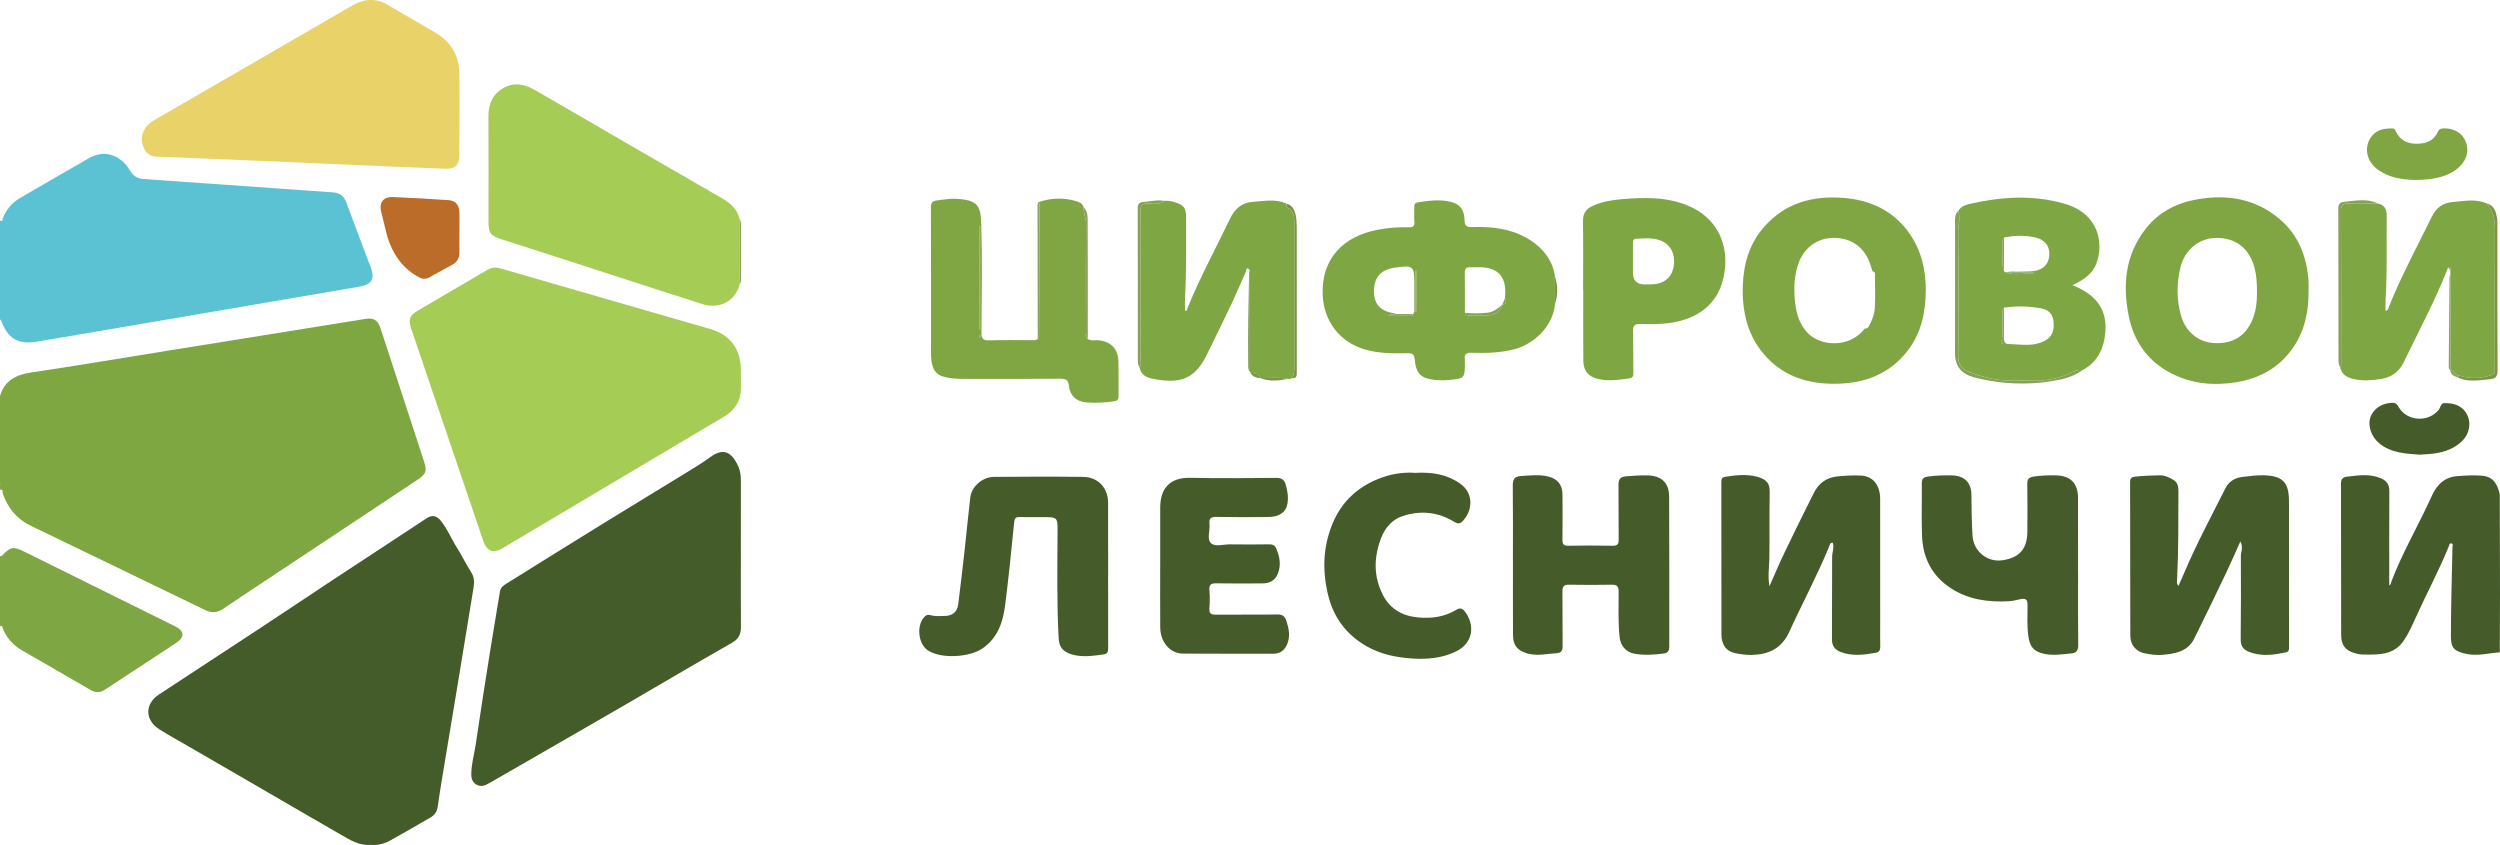 <?xml version="1.0" encoding="UTF-8"?> <svg xmlns="http://www.w3.org/2000/svg" id="_Слой_2" data-name="Слой_2" viewBox="0 0 1531.53 517.63"><defs><style> .cls-1 { fill: #5ac2d3; } .cls-2 { fill: #a5cc55; } .cls-3 { fill: #7ea742; } .cls-4 { fill: #455b2a; } .cls-5 { fill: #7ea643; } .cls-6 { fill: #030402; } .cls-7 { fill: #e9d369; } .cls-8 { fill: #bc6c29; } .cls-9 { fill: #445c2a; } .cls-10 { fill: #8aa160; } .cls-11 { fill: #7b9448; } .cls-12 { fill: #83a256; } .cls-13 { fill: #7fa643; } </style></defs><g id="Layer_1"><g><path class="cls-5" d="M0,340.67c.33,0,.81.16.96,0,5.39-5.72,7.04-6.13,14.12-2.63,30.8,15.2,61.57,30.45,92.33,45.73,5.62,2.79,5.8,6.62.56,10.06-14.52,9.54-29.08,19.02-43.58,28.6-3,1.98-5.73,2.11-8.87.28-13.97-8.16-28.03-16.18-42.03-24.29-5.33-3.08-9.3-7.42-11.67-13.14-.33-.79-.13-2.31-1.82-1.58C0,369.36,0,355.02,0,340.67Z"></path><path class="cls-6" d="M0,137.49c.16.04.32.08.49.13-.16.22-.32.45-.49.67,0-.27,0-.53,0-.8Z"></path><path class="cls-6" d="M0,296.05Q.57,296.57,0,296.85v-.8Z"></path><path class="cls-3" d="M0,242.67c2.77-9.59,9.73-13.09,19.13-14.49,28.35-4.22,56.62-9.01,84.92-13.56,35.91-5.78,71.81-11.54,107.72-17.31,3.93-.63,7.87-1.24,11.8-1.91,5.28-.9,7.82.56,9.58,5.86,4.17,12.59,8.27,25.2,12.38,37.8,4.73,14.49,9.44,28.99,14.19,43.48,1.94,5.91,1.4,7.81-3.92,11.35-28.82,19.15-57.67,38.26-86.51,57.39-10.83,7.18-21.72,14.3-32.46,21.61-3.67,2.5-6.96,2.87-11.08.87-35.67-17.35-71.44-34.49-107.14-51.79-8.41-4.08-13.91-10.85-16.9-19.69-.29-.84.43-2.72-1.7-2.24v-3.19Q.57,296.57,0,296.05v-53.39Z"></path><path class="cls-1" d="M0,135.1c1.83,1.09,1.46-.75,1.73-1.42,2.13-5.38,5.61-9.54,10.65-12.44,14-8.07,27.91-16.31,41.98-24.27,7.56-4.28,14.77-3.38,21.01,2.11,2,1.76,3.42,4.01,4.84,6.23,1.77,2.77,4.25,4.12,7.56,4.35,26.64,1.84,53.29,3.74,79.93,5.62,12.06.85,24.12,1.77,36.18,2.55,4.19.27,6.78,2.12,8.26,6.16,4.88,13.31,10.01,26.52,14.97,39.8,2.72,7.29.58,10.56-7.19,11.86-22.9,3.85-45.78,7.8-68.67,11.71-42.91,7.33-85.82,14.71-128.74,21.97-11.4,1.93-17.74-1.97-21.78-12.84-.12-.33-.48-.56-.73-.84,0-19.12,0-38.25,0-57.37.16-.22.32-.45.49-.67-.16-.04-.32-.08-.49-.13v-2.39Z"></path><path class="cls-9" d="M227.06,517.56c-6.96.62-12.54-2.96-18.15-6.18-17.46-10.02-34.84-20.18-52.25-30.27-13.63-7.9-27.26-15.8-40.89-23.7-6.07-3.52-12.25-6.86-18.16-10.63-8.94-5.69-9.02-15.52-.23-21.32,20.45-13.49,41-26.83,61.46-40.3,15.14-9.96,30.18-20.07,45.3-30.05,19.11-12.61,38.25-25.17,57.39-37.72,3.1-2.03,5.87-1.55,8.37,1.47,4.16,5.02,6.53,11.13,9.98,16.59,3.1,4.92,5.63,10.2,8.76,15.09,1.98,3.1,1.99,6.23,1.45,9.53-3.35,20.59-6.73,41.18-10.12,61.76-2.25,13.68-4.57,27.35-6.82,41.04-1.72,10.42-3.52,20.83-4.99,31.28-.42,2.97-1.84,5.09-4.09,6.43-8.18,4.87-16.5,9.51-24.79,14.21-3.78,2.14-7.85,3.15-12.22,2.79Z"></path><path class="cls-2" d="M453.89,231.64c-.05,4.76.48,9.59-1.56,14.12-1.8,4-4.64,7.02-8.41,9.26-45.52,27.03-91.03,54.08-136.56,81.1-5.22,3.1-9.17,1.48-11.28-4.69-11.54-33.87-23.03-67.77-34.53-101.65-3.2-9.41-6.36-18.83-9.57-28.24-1.98-5.82-1.23-8.18,3.98-11.25,14.18-8.35,28.41-16.62,42.59-24.98,2.45-1.45,4.86-1.77,7.61-.98,42.97,12.42,85.96,24.77,128.92,37.22,12.38,3.59,18.71,12.31,18.81,25.31.01,1.59,0,3.19,0,4.78Z"></path><path class="cls-9" d="M453.86,339.54c0,14.87-.08,29.73.05,44.6.04,4.57-1.52,7.38-5.74,9.78-22.1,12.55-43.95,25.55-65.94,38.29-26.02,15.07-52.1,30.04-78.16,45.05-2.07,1.19-4.1,2.46-6.24,3.49-4.43,2.12-8.98-.72-9.09-5.72-.13-6.53,1.81-12.8,2.73-19.2,2.67-18.42,5.6-36.81,8.51-55.19,2.03-12.78,4.22-25.54,6.31-38.32.41-2.53,2.31-3.76,4.21-4.95,19.31-12.03,38.62-24.08,57.98-36.03,17.24-10.63,34.57-21.11,51.83-31.71,5.06-3.11,10.18-6.19,14.97-9.69,7.34-5.35,12.71-3.89,17.13,6.06,1.17,2.64,1.47,5.6,1.46,8.55-.03,15-.01,30-.02,44.99Z"></path><path class="cls-7" d="M239.74,102.04c-27.06-1.17-54.13-2.36-81.19-3.52-20.83-.89-41.66-1.78-62.49-2.54-4.35-.16-6.86-2.25-8.29-6.14-1.77-4.83-.79-9.13,2.47-12.95,1.39-1.62,3.22-2.74,5.07-3.81C135.39,49.92,175.5,26.81,215.51,3.53c7.62-4.43,14.83-4.88,22.48-.28,9.66,5.81,19.55,11.24,29.21,17.04,9.27,5.56,14.06,14.04,14.22,24.71.25,16.72.05,33.44-.05,50.16-.04,6.14-2.46,8.42-8.59,8.21-11.02-.38-22.03-.87-33.04-1.32,0,0,0-.01,0-.02Z"></path><path class="cls-2" d="M453.12,174.16c-2.4,10.03-12.2,15.47-22.6,12.18-20.12-6.35-40.17-12.91-60.24-19.4-20.7-6.69-41.39-13.44-62.11-20.07-8.04-2.58-8.92-3.62-8.92-12.12,0-21.11.07-42.21-.03-63.32-.03-7.3,2.23-13.31,8.66-17.18,6.78-4.09,13.3-2.91,19.91.94,38.07,22.14,76.21,44.17,114.36,66.18,5.24,3.02,9.56,6.66,10.96,12.87,0,13.31,0,26.61.01,39.92Z"></path><path class="cls-5" d="M952.57,186.48c-1.08,12.38-11.75,24.04-24.91,27.47-8.6,2.24-17.35,2.42-26.12,2.17-3.35-.1-4.68.95-4.15,4.25.06.39,0,.8,0,1.19,0,10.27,0,10.32-10.18,11.25-2.63.24-5.33.21-7.96-.05-8.62-.84-11.83-3.81-12.55-12.43-.29-3.46-1.58-4.03-4.62-3.96-8.76.2-17.5.19-26.08-2.32-15.11-4.44-24.84-17.08-25.67-32.8-1.22-22.99,12.86-36.49,33.46-40.46,6.27-1.21,12.64-1.79,19.03-1.55,2.66.1,3.91-.54,3.64-3.5-.26-2.9-.02-5.84-.07-8.76-.02-1.47.24-2.7,1.93-2.96,6.7-1.02,13.43-2.04,20.17-.42,5.8,1.4,8.57,4.74,8.69,11.16.06,3.48,1.07,4.47,4.59,4.35,12.52-.44,24.75,1.02,35.6,7.97,7.9,5.06,13.43,11.96,15.12,21.47-.54.32-.59.57.11.69,0,0-.05.04-.05.04,0,5.74.01,11.47.02,17.21ZM920.27,186.71c2.57-.45,2.81-1.89,1.65-3.91.07-1.06.17-2.11.21-3.17.37-10.24-4.58-15.57-14.82-15.92-2.12-.07-4.25.14-6.36.01-2.72-.16-3.69.86-3.63,3.66.17,8.07.08,16.15.09,24.22.41.9,1.04,1.61,2.08,1.61,4.51.01,9.08.37,13.53-.17,3.5-.43,6.03-2.92,7.31-6.38l-.06.03ZM855.33,192.37c-1.36.29-2.85-.37-5,1.15,5.35,0,9.81,0,14.28,0,.69,0,.77-.56.8-1.11,1.42-.89,1.02-2.32,1.02-3.59.02-4.9,0-9.79,0-14.69.01-11.33-.46-11.73-12.08-10.15-8.23,1.12-12.6,5.97-12.66,14.07-.06,8.16,3.73,12.47,12.16,13.85.51.08.99.32,1.48.49ZM867.27,190.8c.11,0,.22,0,.33,0v-25.19h-.33v25.2Z"></path><path class="cls-4" d="M1531.39,303.1c.05,20.4.12,40.8.14,61.19,0,11.79-.09,23.57-.13,35.36-6.82.41-13.53,2.43-20.5.93-7-1.51-9.46-3.33-9.45-10.51.01-18.29.58-36.57.96-54.86.02-.89.67-2.01-.63-2.3-1.28-.29-1.31,1.05-1.63,1.84-6.05,14.84-13.63,28.98-20.24,43.57-2.24,4.94-4.45,10-7.53,14.41-6.05,8.71-15.56,8.38-24.78,8.24-1.7-.03-3.45-.34-5.08-.82-5.75-1.69-8.28-4.97-8.29-11.08-.06-30.93-.02-61.86-.11-92.79,0-2.88,1.04-3.94,3.84-4.28,6.99-.84,13.93-1.91,20.73,1.06,3.4,1.49,5.06,3.76,5.04,7.62-.1,19.3-.05,38.6-.05,57.91.9-.06,1.06-1.62,1.48-2.73,6.24-16.35,14.98-31.52,22.38-47.33.62-1.31,1.27-2.61,1.85-3.94,3.15-7.26,7.75-12.4,16.43-12.95,5.05-.32,10.09-.71,15.09-.18,6.77.72,9.31,5.66,10.49,11.64Z"></path><path class="cls-4" d="M1372.47,331.65c-2.97,6.62-5.5,12.57-8.28,18.39-6.57,13.75-13.16,27.49-19.95,41.13-4.05,8.14-11.87,9.34-19.85,10.02-3.48.3-6.9-.29-10.28-.9-5.52-1.01-9.05-5.21-9.06-10.89-.08-31.34-.05-62.68-.12-94.02,0-2.34.71-3.12,3.13-3.39,4.89-.56,9.77-.68,14.68-.81,3.43-.09,6.2,1.25,8.89,2.92,2.35,1.46,2.9,3.82,2.89,6.55-.06,17.91.1,35.82-.78,53.72-.07,1.36-.52,2.87.81,4.59,1.26-2.86,2.43-5.41,3.52-8,7.49-17.71,16.59-34.64,25.22-51.8,2.06-4.09,5.68-6.39,10.09-6.93,4.32-.53,8.65-1.16,13.06-1.07,11.76.22,15.8,4.09,15.81,15.88.04,27.09.01,54.18.02,81.27,0,2.79-.01,5.58,0,8.37,0,1.26-.18,2.55-1.6,2.87-7.93,1.74-15.89,2.87-23.69-.57-3.11-1.38-4.33-3.81-4.3-7.32.17-17,.2-34,.1-50.99-.02-2.68,1.67-5.38-.3-9Z"></path><path class="cls-4" d="M1083.99,359.13c2.98-6.69,5.81-13.46,8.97-20.06,5.9-12.32,11.93-24.58,18.05-36.8,3.02-6.04,7.59-9.75,14.79-10.44,4.78-.46,9.54-.74,14.28-.49,7.37.4,11.71,5.83,11.72,14.26.03,25.76.02,51.52.03,77.28,0,4.38-.08,8.77.03,13.14.06,2.2-.65,3.54-2.93,3.93-7.09,1.21-14.16,2.13-21.16-.46-3.6-1.34-5.53-3.74-5.5-7.75.09-16.86.08-33.72.11-50.59,0-2.88,1.42-5.69.37-8.67-1.72-.17-1.78,1.34-2.17,2.29-7.32,17.79-16.43,34.75-24.41,52.22-4.73,10.35-12.52,13.95-23,14.23-3.36.09-6.63-.41-9.87-1.01-5.67-1.04-8.72-5.13-8.73-11.56-.05-30.8-.05-61.61-.06-92.41,0-.66,0-1.33.06-1.99.1-1.23.79-1.89,2.01-2.09,6.57-1.1,13.2-1.81,19.73-.13,6.51,1.67,7.94,4.73,7.83,9.65-.3,13.4-.01,26.82-.22,40.23-.09,5.67-1.03,11.33.07,17.23Z"></path><path class="cls-13" d="M635.98,123.88c7.73-2.6,15.56-3.04,23.39-.61,1.74.54,3.83,1.24,4.39,3.53-.11,3.67,1.67,6.96,1.63,10.76-.26,21.99-.14,43.99-.08,65.99,0,1.32-.81,2.97.9,3.95,1.74,1.43,3.82.85,5.76.92,7.85.25,12.85,4.74,13.14,12.49.28,7.29.03,14.6.12,21.9.03,2.08-.94,2.78-2.79,3.04-5.41.74-10.84,1.13-16.28.73-6.74-.5-10.56-3.79-11.38-10.47-.43-3.53-1.96-4.1-5.12-4.08-20.2.13-40.39.08-60.59.06-3.86,0-7.69-.34-11.41-1.43-3.5-1.03-5.53-3.45-6.49-6.87-.65-2.32-.82-4.69-.81-7.09.01-29.86.05-59.73-.07-89.59-.01-2.86.8-3.98,3.62-4.33,3.96-.49,7.88-1.18,11.88-.98,13.47.67,15.03,4.55,15.36,15.71.65,22.01.28,44.06.1,66.09-.03,3.75.85,5.05,4.78,4.91,8.49-.3,17-.09,25.51-.12,1.43,0,2.96.32,4.18-.82,1.09-.72.83-1.86.83-2.88.1-26.7.2-53.4.26-80.09,0-.23-.53-.47-.82-.7ZM600.43,138.55l-.41-.13v63.49c.14,0,.27,0,.41,0v-63.36ZM600.74,206.18c-.17-.4-.31-.74-.44-1.07-.13.2-.36.4-.37.6-.01.36.11.72.17,1.07.2-.19.4-.38.64-.61Z"></path><path class="cls-5" d="M765.68,165.53c-2.22-2.77-2.16.32-2.54,1.14-3.03,6.61-5.8,13.35-8.91,19.93-4.86,10.28-9.92,20.47-14.91,30.69-6.63,13.58-14.7,17.7-29.91,15.32-4.91-.77-9.91-1.39-11.31-7.46,1.11-1.26.63-2.79.63-4.2.02-30.51.09-61.03-.07-91.54-.02-3.99,1.29-4.97,4.99-4.74,3.21.2,6.67.81,9.52-1.6,2.29-.27,4.49.18,6.66.85,5.37,1.65,6.78,3.52,6.77,9.2-.03,16.44.26,32.88-.64,49.31-.14,2.63-.02,5.27-.02,7.91,1.51.21,1.32-1.08,1.62-1.81,7.61-18.67,17.25-36.37,25.96-54.52,2.89-6.02,7.09-9.94,14.26-10.38,6.85-.42,13.67-1.97,20.29,1.11.04.92-.12,2.06.78,2.54,3.89,2.1,4.02,5.68,4.02,9.42-.02,29.03-.02,58.05,0,87.08,0,2.76.12,5.5-1.55,7.91-.73.64-1.6.51-2.46.44-5.58-1.29-11.23-.37-16.84-.5,0,0,0,.04,0,.04-1.13-2.75-3.57-3.12-6.09-3.36-.17-.19-.23-.4-.18-.65-.03-20.71-.06-41.41-.09-62.12Z"></path><path class="cls-5" d="M1499.66,164.07c-7.75,19.9-17.88,38.69-27.14,57.88-2.77,5.74-7.37,9.17-13.78,10.21-5.41.87-10.82,1.27-16.22.19-4.16-.84-7.87-2.45-8.86-7.26.97-1.31.54-2.82.54-4.25.02-30.52.08-61.05-.09-91.57-.02-3.81,1.23-4.72,4.74-4.59,5.97.22,11.95.03,17.93,0,4.14.88,5.39,3.74,5.35,7.61-.2,16.97.4,33.95-.69,50.91-.15,2.36-.02,4.74-.02,7.31,1.72-.42,1.77-1.92,2.21-3.01,7.6-18.81,17.25-36.64,26.18-54.82,2.56-5.21,6.52-8.41,12.64-8.91,7.1-.59,14.19-2.18,21.11.92,4.99,5.53,4.91,12.22,4.86,19.12-.19,22.82-.07,45.64-.07,68.45,0,4.91-.04,9.82.01,14.73.02,1.61-.31,2.2-2.19,2.81-6.77,2.22-13.39,2.35-20.12.16-2.22-.16-2.64-3.24-5.05-3.09,0,0,.1-.01.1-.01.01-19.77.02-39.54.04-59.32,0-.4,0-.8,0-1.2-.44-.79,1.24-2.97-1.48-2.27Z"></path><path class="cls-13" d="M1414.25,178.59c.08,15.51-3.83,29.64-14.97,41.06-8.08,8.29-18.15,12.74-29.44,14.54-13.7,2.19-27.04.99-39.54-5.39-14.56-7.43-23.15-19.65-26.27-35.44-3.77-19.05-2.01-37.3,10.46-53.23,7.97-10.18,18.8-15.77,31.36-17.98,18.66-3.29,36.03-.45,50.82,12.19,11.43,9.77,16.43,22.79,17.55,37.49.17,2.24.02,4.51.02,6.76ZM1382.66,177.83c-.08-4.65-.3-9.26-1.51-13.8-3.14-11.71-11.15-18.16-22.89-18.29-10.78-.11-19.97,7.05-22.57,18.31-2.3,9.94-2.36,20.01.61,29.89,2.82,9.38,10.4,15.52,19.58,16.18,11.17.79,19.08-3.64,23.55-13.26,2.8-6.04,3.29-12.5,3.24-19.04Z"></path><path class="cls-13" d="M1179.76,177.99c-.1,13.28-2.72,25.89-10.97,36.66-11.91,15.57-28.5,20.89-47.34,20.43-14.84-.36-28.23-4.8-38.76-15.78-12.1-12.62-15.68-28.21-14.99-45.09.54-13.2,4.27-25.39,13.19-35.43,12.85-14.47,29.6-18.99,48.22-17.56,16.79,1.29,31.02,7.84,40.85,22.12,7.16,10.41,9.85,22.15,9.81,34.64ZM1142.44,201.24c.97.05,1.79-.13,2.32-1.11,1.97-3.57,3.53-7.4,3.77-11.4.38-6.43.14-12.9.09-19.36,0-1.19.53-2.8-1.48-3.11-.4-1.26-.82-2.51-1.21-3.77-3.25-10.53-11.25-16.61-22.07-16.77-10.22-.15-18.55,5.7-22.1,15.66-2.44,6.86-2.83,14.01-2.32,21.2.57,8.07,2.33,15.73,8.34,21.77,7.6,7.64,25.21,9.23,34.65-3.12Z"></path><path class="cls-5" d="M1199.65,129.3c1.45-2.72,4.24-3.76,6.82-4.35,19.39-4.43,38.91-5.75,58.27-.15,21.28,6.16,24.06,24.35,19.59,36.48-2.45,6.65-8.01,10.29-14.74,13.4,13.18,5.28,21.3,13.67,20.2,28.36-.77,10.24-4.61,18.68-14.09,23.77-3.2-.68-6.02,1.02-8.56,2.18-5.94,2.73-12.09,4.11-18.45,4.01-10.1-.16-20.25,1.14-30.32-1.4-4.62-1.16-9.24-2.29-13.45-4.4-3.33-1.68-5.35-4.4-5.32-8.8.21-25.35.23-50.71-.02-76.06-.04-4.36,1.65-8.71.09-13.05ZM1227.65,166.13c.29.2.58.4.87.59,5.68,2.43,11.49.33,17.22,1.11,0-.35.01-.69.02-1.04h-16.12c2.33-.79,4.72-.26,7.09-.37,3.17-.15,6.38.04,9.51-.41,5.78-.84,9.09-4.7,9.23-10.16.13-5.23-2.92-9.1-8.52-10.36-6.4-1.44-12.84-1.28-19.26.02-1.62,1.51-.91,3.49-.81,5.2.29,5.14-1.12,10.38.79,15.43ZM1229.47,210.68c3.05.16,6.09.31,9.13.5,4.7.29,9.31-.1,13.6-2.18,4.62-2.24,6.45-6.14,5.83-11.95-.46-4.31-2.66-7.25-7.47-8.12-7.57-1.36-15.27-1.6-22.93-.43-.6.41-.79,1.01-.82,1.69-.3,6.15.48,12.33-.48,18.48-.38,2.48,1.53,2.2,3.14,2.01Z"></path><path class="cls-4" d="M926.83,342.82c0-15,.11-29.99-.08-44.99-.05-3.77.67-5.92,4.91-6.2,5.69-.37,11.37-1.06,16.99.33,5.55,1.38,8.5,5.14,8.54,10.85.06,9.29.12,18.58-.02,27.87-.04,2.75.76,3.7,3.6,3.65,9.03-.16,18.07-.17,27.1.01,3.1.06,3.78-1.09,3.74-3.95-.14-11.01.02-22.03-.1-33.04-.04-3.44.66-5.2,4.73-5.56,4.24-.37,8.46-.61,12.69-.57,8.76.09,13.56,4.39,13.6,13.03.16,30.66.06,61.31.08,91.97,0,2.33-.79,3.81-3.28,4.12-6.06.76-12.1,1.22-18.19.1-5.07-.93-8.43-4.93-8.97-10.2-.94-9.26-.59-18.54-.58-27.81,0-3.03-.86-4.29-4.07-4.23-8.77.16-17.54.15-26.3-.01-3.19-.06-4.1,1.15-4.06,4.21.14,11.01-.03,22.03.12,33.04.04,2.84-.57,4.57-3.68,4.73-5.91.29-11.78,1.85-17.76.18-6.19-1.73-8.93-4.84-8.96-11.37-.08-15.39-.03-30.79-.03-46.18h-.04Z"></path><path class="cls-4" d="M678.84,351.79c0,15.01-.03,30.01.03,45.02,0,2.04-.15,3.73-2.62,4.06-6.56.89-13.12,1.99-19.69.02-5.32-1.6-7.74-4.41-8.03-9.97-1.13-21.48-.77-42.98-.66-64.47.05-9.66.34-9.66-9.45-9.65-4.65,0-9.31.06-13.96-.05-2.18-.05-2.91.7-3.14,2.93-1.75,17.22-3.4,34.45-5.64,51.61-1.32,10.14-4.59,19.52-13.7,25.87-8.13,5.66-25.54,6.58-33.51,1.3-6.03-4-7.19-15.29-2.15-20.6,1.04-1.09,2.2-1.46,3.59-1.05,3,.9,6.08.59,9.11.52,4.45-.1,7.41-2.53,7.96-6.85,1.48-11.53,2.8-23.08,4.09-34.63,1.16-10.38,2.1-20.78,3.35-31.14.8-6.66,7.4-12.5,14.47-12.56,18.21-.16,36.43-.22,54.64,0,9.17.11,15.28,6.69,15.31,15.82.05,14.61.01,29.21.01,43.82Z"></path><path class="cls-4" d="M710.76,347c0-11.95,0-23.9,0-35.85-.02-11.8,5.7-18.72,18.5-18.43,17.53.39,35.09.17,52.63.04,3.03-.02,4.75.98,5.63,3.76,1.26,3.97,1.88,8.05,1.17,12.14-.89,5.17-5.14,8.02-11.67,8.07-10.63.07-21.27.15-31.9-.05-3.36-.06-4.56.99-4.18,4.28.47,4.03-1.78,9.24.98,11.83,2.53,2.37,7.62.64,11.58.69,7.97.1,15.95.11,23.92-.02,2.32-.04,3.68.67,4.56,2.86,1.72,4.27,2.69,8.54,1.48,13.14-1.38,5.25-4.51,7.9-9.91,7.93-9.44.06-18.87.14-28.31-.04-3.18-.06-4.62.65-4.35,4.13.29,3.7.29,7.45,0,11.14-.26,3.33,1.13,3.98,4.13,3.95,12.49-.14,24.99.07,37.48-.14,3.32-.06,4.7,1.22,5.63,4.15,1.49,4.66,2.37,9.26.44,13.97-1.55,3.79-4.26,5.94-8.52,5.93-18.47-.03-36.95.05-55.42-.07-7.8-.05-13.78-7.02-13.86-15.98-.1-12.48-.03-24.96-.03-37.44Z"></path><path class="cls-5" d="M969.83,177.6c0-14.07.13-28.14-.07-42.21-.07-4.86,2.09-7.64,6.3-9.45,5.44-2.35,11.19-3.39,17-3.88,14.36-1.22,28.71-1.61,42.29,4.48,15.11,6.78,23.06,20.93,21.4,37.77-1.68,17.06-11.18,28.09-27.66,32.32-8.09,2.08-16.32,2.07-24.54,1.88-3.26-.08-4.14,1.16-4.09,4.15.14,8.49.04,16.99.18,25.48.03,1.97-.11,3.3-2.46,3.65-6.19.92-12.35,1.78-18.6.5-6.27-1.28-9.55-4.85-9.61-11.29-.13-14.47-.04-28.93-.04-43.4-.04,0-.07,0-.11,0ZM1000.36,160.24c0,2.26,0,4.51,0,6.77q0,7.18,7,7.24c1.86.01,3.72.02,5.58-.11,7.21-.49,11.79-4.92,12.53-12.03.79-7.64-2.77-13.34-9.7-15.28-4.43-1.24-8.97-.77-13.48-.56-1.87.09-1.94,1.4-1.93,2.82.03,3.72,0,7.44,0,11.15Z"></path><path class="cls-4" d="M1273.06,350.22c0,15-.1,30,.08,45,.04,3.19-1.14,4.8-4.09,5.06-5.65.5-11.26,1.52-16.99.21-6.13-1.4-8.55-4.22-9.43-10.51-.9-6.49-.59-12.98-.53-19.46.03-3.18-1.16-4.05-3.99-3.53-2.47.45-4.93,1.19-7.42,1.33-12.67.69-24.9-.93-35.76-8.08-11.36-7.47-16.91-18.43-17.46-31.74-.45-10.74-.01-21.5-.16-32.26-.04-3.08,1.06-3.95,4.09-4.35,4.9-.64,9.78-.77,14.68-.64,7.29.2,11.58,4.48,11.63,11.76.06,8.35.18,16.69.67,25.03.56,9.59,8.87,16.59,18.41,15.17,10.44-1.55,15.15-7.01,15.2-17.69.04-9.69.11-19.38-.04-29.07-.05-3.06,1.07-4.08,4.04-4.52,4.37-.65,8.71-.79,13.08-.73,9.32.12,13.92,4.67,13.95,13.98.06,15,.01,30,.01,45.01h.01Z"></path><path class="cls-4" d="M867.07,289.68c9.95-.56,19.14.82,27.26,6.46,8.85,6.14,7.77,16.78,1.67,23.16-1.52,1.58-2.89,1.74-4.88.51-9.95-6.11-20.61-7.31-31.67-3.72-6.46,2.1-10.77,7.02-13.17,13.06-4.71,11.81-5.03,23.87.93,35.4,4.4,8.51,11.86,12.8,21.46,13.69,8.43.79,16.37-.32,23.67-4.76,2.21-1.35,3.7-.65,5.08,1.16,6.28,8.3,5.16,19.17-5.32,24.37-8.42,4.18-17.63,5-26.79,4.41-9.79-.63-19.41-2.52-28.16-7.54-12.42-7.12-20.21-17.59-23.56-31.45-3.69-15.24-3.12-30.18,3.19-44.69,5.38-12.37,14.52-20.92,26.92-26.11,7.6-3.18,15.49-4.53,23.38-3.95Z"></path><path class="cls-8" d="M281.45,142.61c0,3.98-.03,7.95,0,11.93.04,3.49-1.36,6.06-4.5,7.73-4.55,2.43-9.07,4.93-13.55,7.47-2.44,1.38-4.75,1.48-7.08-.14-.32-.22-.72-.34-1.06-.54q-14.54-8.58-18.98-28.07c-.86-3.74-1.81-7.45-2.76-11.17-1.42-5.59,1.28-9.34,7.04-9.11,11.39.46,22.77,1.13,34.14,1.9,4.36.29,6.44,2.74,6.73,7.28.13,2.11.04,4.24.04,6.36,0,2.12,0,4.24,0,6.36,0,0-.01,0-.02,0Z"></path><path class="cls-13" d="M1479.17,110.26c-7.1-.26-15.48-1.19-22.68-6.5-7.1-5.24-8.54-14.26-3.39-20.52,3.33-4.05,7.82-4.59,12.58-4.55,1.32,0,1.65.88,2.14,1.92,2.46,5.28,6.95,7.44,12.52,7.45,5.61.01,10.54-1.58,13.04-7.21.78-1.76,1.95-2.19,3.73-2.21,6.7-.08,11.79,3.15,13.65,8.79,2.02,6.14-.27,12.2-6.27,16.6-5.62,4.12-13.41,6.15-25.32,6.24Z"></path><path class="cls-4" d="M1482.2,278.55c-8.71-.69-17.46-1-24.74-7.05-4.63-3.85-7.15-10.57-5.3-15.9,1.87-5.39,7.41-8.9,13.82-8.84,1.94.02,2.7,1.3,3.54,2.73,5.1,8.66,18.1,9.44,24.44,1.58,1.13-1.4,1.24-4.07,3.38-4.11,2.86-.06,5.82.22,8.5,1.55,7.98,3.95,9.31,14.92,2.57,21.57-4.52,4.46-10.16,6.66-16.3,7.6-3.26.5-6.59.59-9.91.87Z"></path><path class="cls-12" d="M1199.65,129.3c1.56,4.35-.14,8.7-.09,13.05.25,25.35.23,50.71.02,76.06-.04,4.4,1.98,7.12,5.32,8.8,4.2,2.12,8.83,3.24,13.45,4.4,10.07,2.54,20.22,1.24,30.32,1.4,6.36.1,12.51-1.28,18.45-4.01,2.53-1.16,5.36-2.87,8.56-2.18-5.88,4.28-12.79,5.78-19.74,6.84-14.44,2.2-28.86,1.57-43.08-1.63-5.48-1.23-11.19-2.72-13.88-8.71-.94-2.1-1.32-4.28-1.32-6.57.02-26.82,0-53.63.04-80.45,0-2.45-.29-5.12,1.95-7.01Z"></path><path class="cls-11" d="M1506.07,229.95c6.73,2.19,13.35,2.06,20.12-.16,1.87-.61,2.2-1.2,2.19-2.81-.05-4.91-.01-9.82-.01-14.73,0-22.82-.12-45.64.07-68.45.06-6.9.13-13.59-4.86-19.12,4.32,1.16,5.37,4.78,6.06,8.44.43,2.32.29,4.76.29,7.14.02,28.92-.07,57.85.11,86.77.02,3.87-1.34,5-4.9,5.31-6.45.55-12.88,1.91-19.14-.92.03-.49.05-.98.08-1.47Z"></path><path class="cls-12" d="M1456.79,124.68c-5.98.02-11.96.22-17.93,0-3.52-.13-4.77.78-4.74,4.59.17,30.52.11,61.05.09,91.57,0,1.42.43,2.93-.54,4.25-1.28-2.04-1.09-4.34-1.09-6.57-.04-30.2.01-60.41-.11-90.61-.01-2.9.9-3.98,3.68-4.27,6.95-.7,13.91-2.23,20.65,1.04Z"></path><path class="cls-12" d="M713.18,123.06c-2.85,2.42-6.31,1.8-9.52,1.6-3.7-.23-5.01.75-4.99,4.74.17,30.51.1,61.02.07,91.54,0,1.41.49,2.94-.63,4.2-1.35-2.17-1.04-4.62-1.04-6.97-.04-30.07,0-60.14-.1-90.21,0-2.78.6-4.07,3.61-4.24,4.2-.24,8.33-1.51,12.59-.66Z"></path><path class="cls-11" d="M791.36,231.68c1.68-2.41,1.55-5.15,1.55-7.91-.03-29.03-.03-58.05,0-87.08,0-3.74-.13-7.33-4.02-9.42-.9-.49-.75-1.62-.78-2.54,3.45.84,4.83,3.58,5.53,6.58.57,2.42.74,4.99.75,7.49.04,29.58.02,59.16.04,88.74,0,2.21.27,4.46-3.06,4.15Z"></path><path class="cls-10" d="M666.2,207.49c-1.71-.99-.9-2.63-.9-3.95-.06-22-.19-43.99.08-65.99.05-3.8-1.74-7.09-1.63-10.76,2.77,2.72,2.56,6.35,2.58,9.69.12,23.41.07,46.83.07,70.24,0,.26-.13.51-.2.77Z"></path><path class="cls-10" d="M765.68,165.53c.03,20.71.06,41.41.09,62.12-1.18-.96-1.11-2.37-1.13-3.65-.31-19,.16-38,.57-56.99.01-.5.31-.98.48-1.48Z"></path><path class="cls-10" d="M1501.15,167.53c-.01,19.77-.02,39.54-.04,59.32-1.2-.82-.97-2.13-.97-3.26.11-17.79.26-35.58.44-53.37,0-.9.37-1.8.56-2.7Z"></path><path class="cls-10" d="M635.98,123.88c.28.23.82.47.82.7-.06,26.7-.15,53.4-.26,80.09,0,1.02.26,2.16-.83,2.88-.04-27.25-.08-54.5-.1-81.76,0-.64.25-1.28.38-1.92Z"></path><path class="cls-10" d="M453.12,174.16c0-13.31,0-26.61-.01-39.92.69,1.03.83,2.21.84,3.4,0,11.18,0,22.36-.01,33.54,0,1.06-.07,2.11-.81,2.98Z"></path><path class="cls-11" d="M772.05,231.62c5.62.12,11.26-.79,16.84.5-5.65,1.12-11.29,1.74-16.84-.5Z"></path><path class="cls-11" d="M952.57,186.48c0-5.74-.02-11.47-.02-17.21,1.87,5.73,1.92,11.47.02,17.21Z"></path><path class="cls-11" d="M765.96,228.3c2.52.24,4.96.61,6.09,3.36-2.57-.14-4.74-1.01-6.09-3.36Z"></path><path class="cls-10" d="M1506.07,229.95c-.03.49-.05.98-.08,1.47-2.3-.82-4.54-1.7-4.97-4.56,2.41-.15,2.83,2.93,5.05,3.09Z"></path><path class="cls-10" d="M1499.66,164.07c2.72-.7,1.04,1.48,1.48,2.27-.45-.78-.29-1.96-1.48-2.27Z"></path><path class="cls-11" d="M952.61,169.23c-.7-.12-.65-.37-.11-.69.16.21.2.44.11.69Z"></path><path class="cls-12" d="M897.41,191.61c4.58.55,9.17.4,13.74-.03,3.69-.35,6.44-2.66,9.18-4.9-1.28,3.45-3.81,5.95-7.31,6.38-4.45.55-9.01.19-13.53.17-1.04,0-1.67-.71-2.08-1.61Z"></path><path class="cls-10" d="M867.27,190.8v-25.19h.33v25.19c-.11,0-.22,0-.33,0Z"></path><path class="cls-10" d="M855.33,192.37c3.36,0,6.72.02,10.07.03-.03.54-.11,1.1-.8,1.11-4.46.02-8.92,0-14.28,0,2.15-1.51,3.65-.85,5-1.15Z"></path><path class="cls-12" d="M920.27,186.71c-.05-.24.03-.43.22-.58.39-.15.61-.38.34-.81.36-.84.73-1.68,1.09-2.53,1.16,2.02.92,3.46-1.65,3.91Z"></path><path class="cls-12" d="M600.43,138.55v63.36c-.14,0-.27,0-.41,0v-63.49l.41.13Z"></path><path class="cls-12" d="M600.74,206.18c-.24.23-.44.42-.64.61-.06-.36-.19-.72-.17-1.07,0-.21.24-.4.37-.6.14.33.28.67.44,1.07Z"></path><path class="cls-10" d="M1227.63,188.5c.02,6.08.08,12.16.02,18.24-.02,1.68.01,3.17,1.81,3.94-1.61.19-3.52.47-3.14-2.01.95-6.15.18-12.33.48-18.48.03-.69.23-1.28.82-1.69Z"></path><path class="cls-10" d="M1227.68,145.51c0,6.87-.02,13.75-.02,20.62-1.91-5.05-.5-10.29-.79-15.43-.1-1.7-.81-3.69.81-5.2Z"></path><path class="cls-12" d="M1228.52,166.72c.37.02.75.05,1.12.07,5.37,0,10.75,0,16.12,0,0,.35-.01.69-.02,1.04-5.73-.78-11.54,1.32-17.22-1.11Z"></path><path class="cls-5" d="M920.83,185.33c.27.43.05.65-.34.81.11-.27.23-.54.34-.81Z"></path></g></g></svg> 